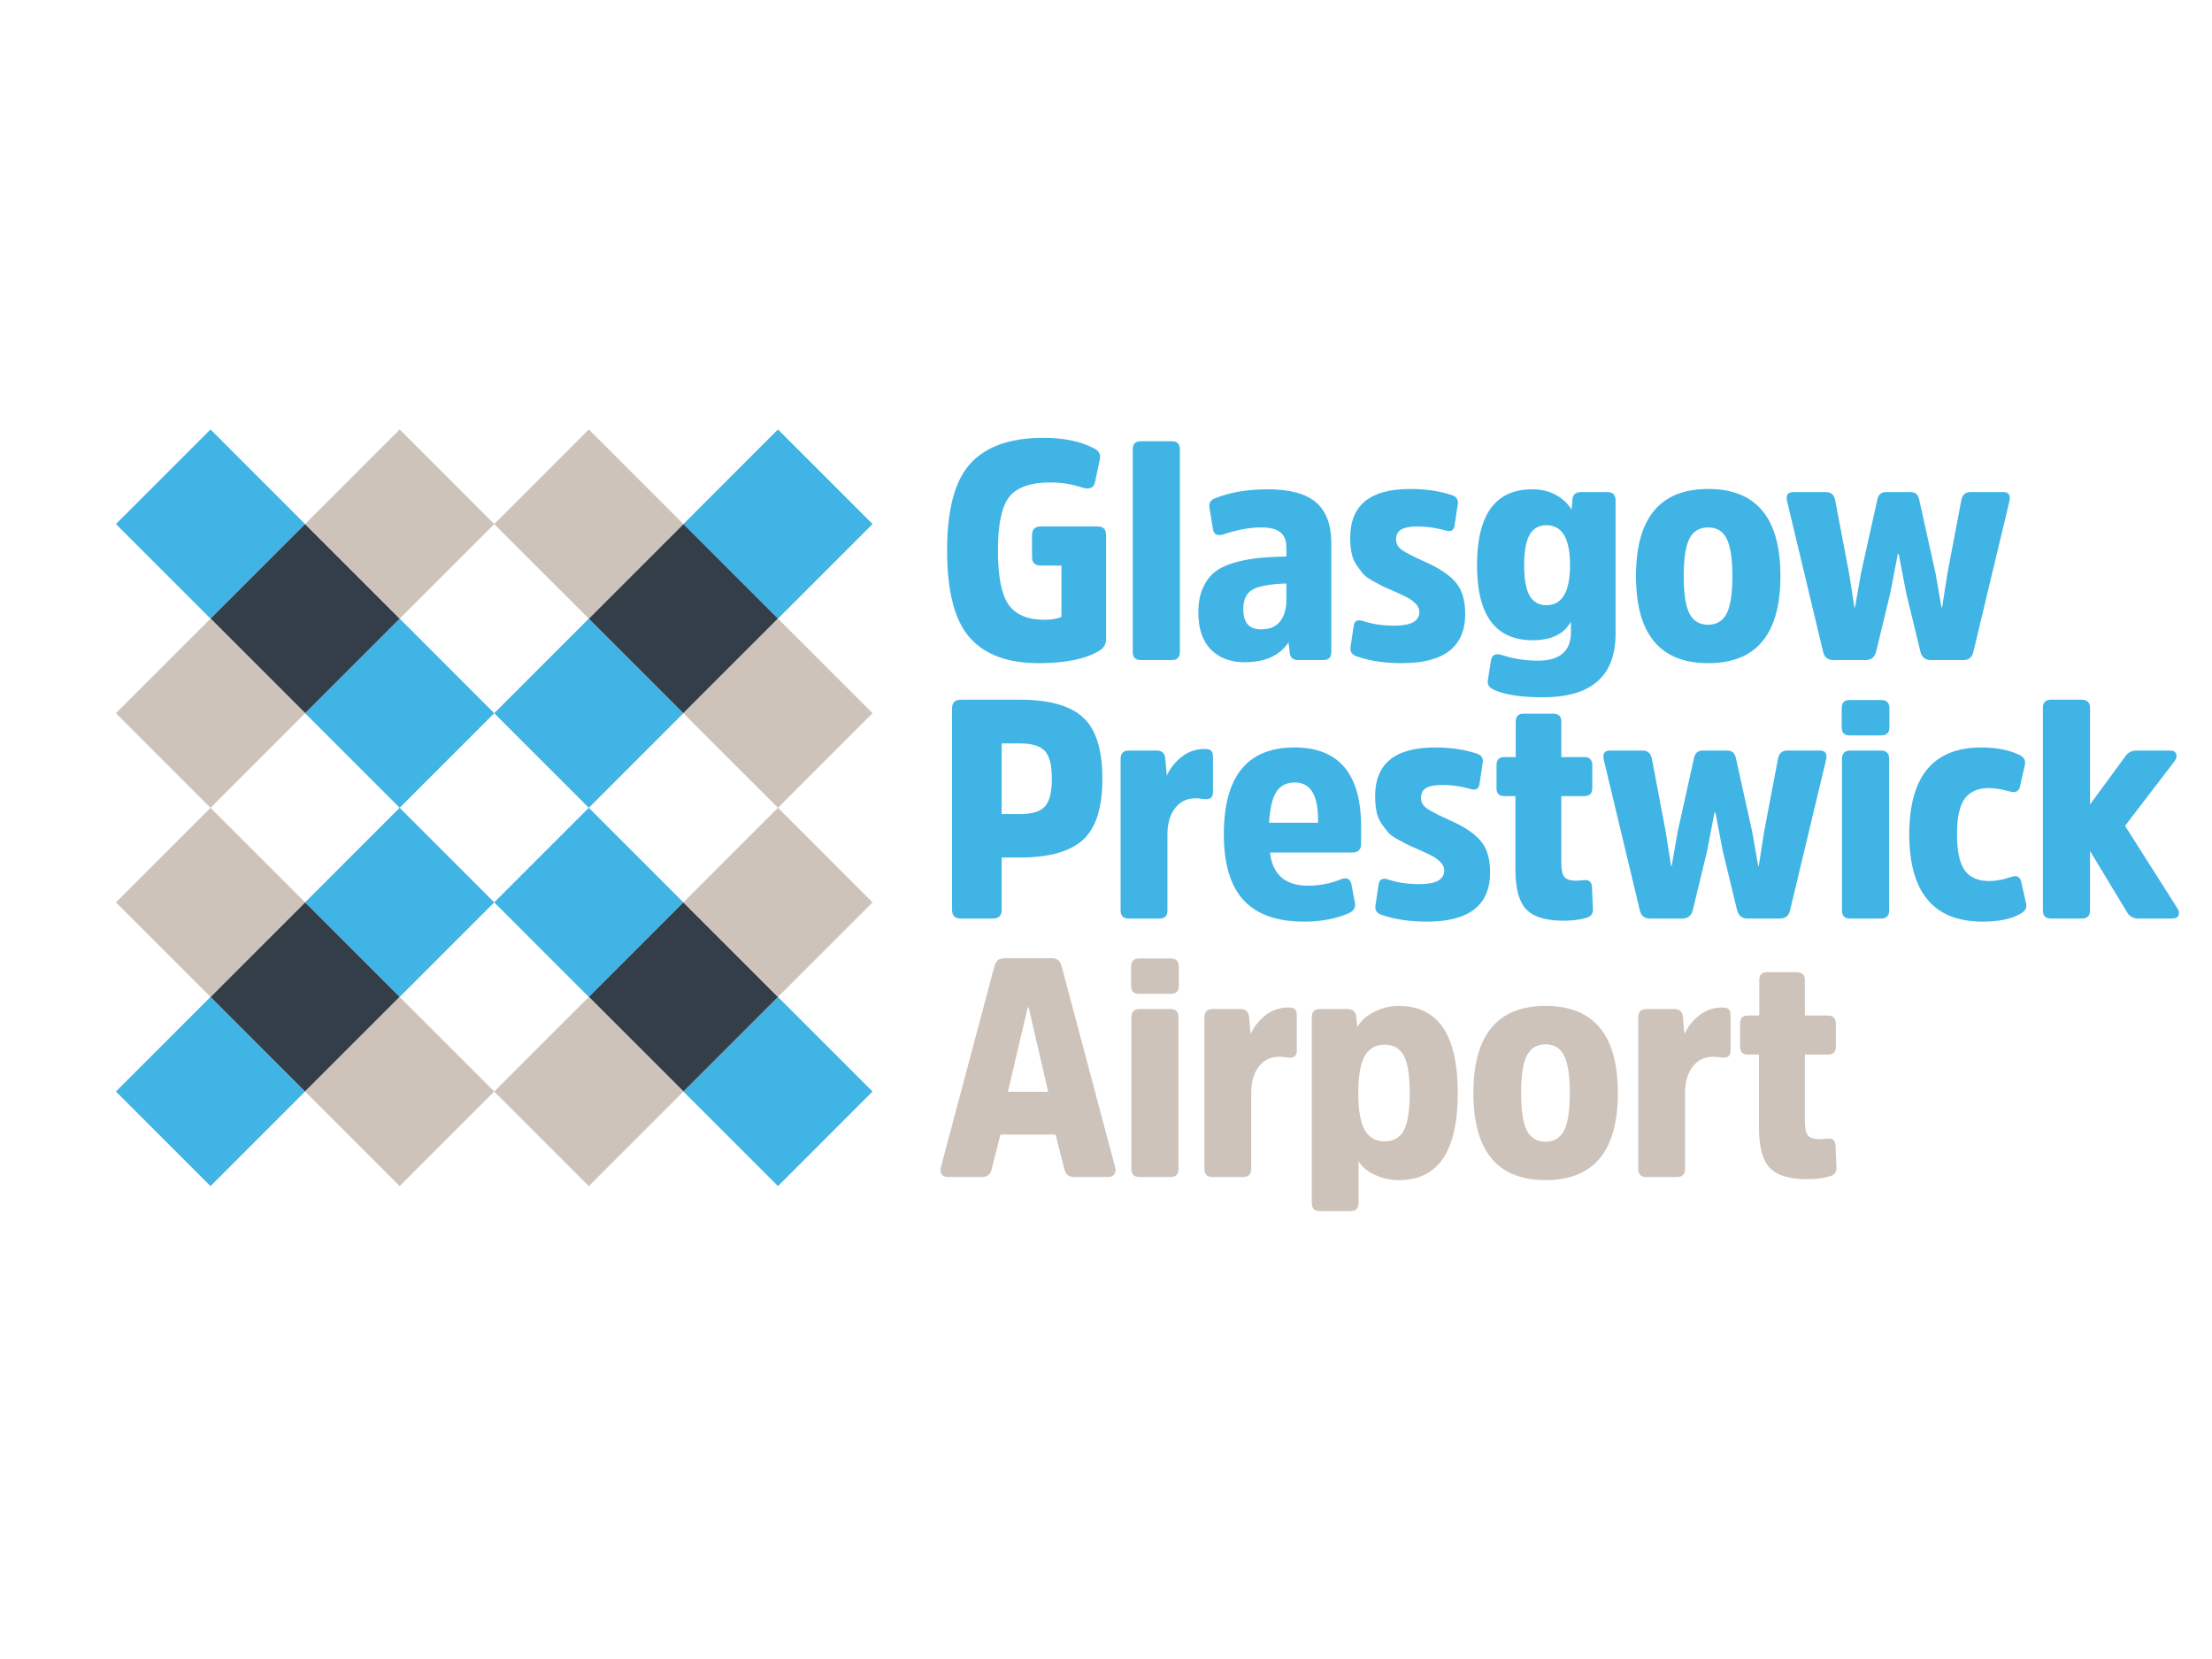 <svg width="252" height="189" viewBox="0 0 252 189" fill="none" xmlns="http://www.w3.org/2000/svg">
<g clip-path="url(#clip0_251_108384)">
<path d="M88.63 48.926L77.857 59.702L88.631 70.476L99.405 59.702L88.63 48.926ZM99.405 124.351L88.63 113.576L77.855 124.351L88.63 135.125L99.405 124.351ZM23.982 48.926L13.207 59.702L23.982 70.476L34.757 59.702L23.982 48.926ZM13.207 124.351L23.982 135.125L34.756 124.351L23.982 113.576L13.207 124.351ZM77.856 81.251L67.081 70.476L56.306 81.251L67.081 92.026L77.856 81.251ZM56.306 81.251L45.532 70.476L34.756 81.251L45.531 92.026L56.306 81.251Z" fill="#40B4E5"/>
<path d="M77.855 102.801L67.08 92.026L56.305 102.801L67.08 113.576L77.855 102.801ZM56.305 102.801L45.531 92.026L34.756 102.801L45.531 113.576L56.305 102.801Z" fill="#40B4E5"/>
<path d="M88.631 70.477L77.856 59.701L67.081 70.477L77.856 81.252L88.631 70.477ZM45.532 70.477L34.757 59.701L23.982 70.477L34.757 81.252L45.532 70.477ZM88.631 113.576L77.856 102.801L67.081 113.576L77.856 124.351L88.631 113.576ZM45.532 113.576L34.757 102.801L23.982 113.576L34.757 124.351L45.532 113.576Z" fill="#333E48"/>
<path d="M67.08 48.926L56.304 59.702L67.079 70.476L77.854 59.702L67.08 48.926ZM99.404 81.251L88.629 70.476L77.853 81.251L88.629 92.026L99.404 81.251Z" fill="#CDC3BB"/>
<path d="M45.531 48.926L34.757 59.702L45.531 70.476L56.306 59.702L45.531 48.926ZM99.405 102.801L88.63 92.026L77.855 102.801L88.63 113.576L99.405 102.801ZM13.207 81.251L23.982 92.026L34.756 81.251L23.982 70.477L13.207 81.251ZM77.856 124.351L67.081 113.576L56.306 124.351L67.081 135.125L77.856 124.351ZM13.207 102.801L23.982 113.575L34.756 102.801L23.982 92.026L13.207 102.801ZM56.306 124.351L45.531 113.576L34.756 124.351L45.531 135.125L56.306 124.351Z" fill="#CDC3BB"/>
<path d="M125.058 59.979C125.693 59.979 126.011 60.308 126.011 60.968V72.797C126.011 73.408 125.73 73.868 125.164 74.173C123.61 75.092 121.327 75.551 118.313 75.551C114.807 75.551 112.193 74.579 110.475 72.637C108.756 70.695 107.897 67.382 107.897 62.698C107.897 58.036 108.785 54.736 110.563 52.793C112.34 50.851 115.112 49.879 118.879 49.879C121.162 49.879 123.058 50.268 124.564 51.045C125.175 51.327 125.423 51.739 125.305 52.28L124.74 54.964C124.6 55.577 124.139 55.776 123.363 55.565C122.168 55.165 120.916 54.962 119.656 54.964C117.395 54.964 115.835 55.513 114.977 56.606C114.118 57.7 113.688 59.731 113.688 62.698C113.688 65.688 114.094 67.753 114.906 68.895C115.718 70.037 117.079 70.607 118.984 70.607C119.761 70.607 120.409 70.501 120.926 70.289V64.429H118.561C117.903 64.429 117.573 64.11 117.573 63.474V60.968C117.573 60.308 117.903 59.979 118.561 59.979H125.058ZM134.414 74.279C134.414 74.892 134.106 75.197 133.494 75.197H129.964C129.352 75.197 129.046 74.892 129.046 74.279V51.186C129.046 50.575 129.352 50.269 129.964 50.269H133.494C134.106 50.269 134.414 50.575 134.414 51.186V74.279ZM146.549 66.476C144.784 66.523 143.523 66.741 142.771 67.129C142.016 67.518 141.64 68.277 141.64 69.406C141.64 70.936 142.311 71.701 143.654 71.701C144.643 71.701 145.371 71.397 145.842 70.784C146.313 70.171 146.549 69.359 146.549 68.348V66.476ZM151.67 74.28C151.67 74.89 151.362 75.197 150.751 75.197H147.926C147.337 75.197 147.007 74.939 146.937 74.42L146.795 73.184C145.784 74.691 144.112 75.445 141.782 75.445C140.181 75.445 138.903 74.963 137.95 73.997C136.998 73.032 136.52 71.619 136.52 69.759C136.52 68.725 136.68 67.829 136.998 67.077C137.316 66.323 137.744 65.716 138.286 65.258C138.827 64.799 139.539 64.434 140.421 64.163C141.314 63.89 142.23 63.701 143.158 63.599C144.101 63.491 145.231 63.427 146.549 63.403V62.38C146.549 61.58 146.32 60.997 145.86 60.632C145.401 60.267 144.665 60.085 143.653 60.085C142.383 60.085 140.935 60.355 139.311 60.897C138.651 61.085 138.274 60.874 138.18 60.261L137.792 57.86C137.696 57.319 137.909 56.954 138.427 56.765C140.144 56.082 142.147 55.742 144.431 55.742C146.949 55.742 148.785 56.242 149.939 57.241C151.092 58.243 151.67 59.802 151.67 61.92V74.28ZM159.719 75.551C157.741 75.551 156.022 75.291 154.563 74.774C154.021 74.61 153.786 74.256 153.857 73.714L154.21 71.348C154.281 70.737 154.645 70.536 155.303 70.749C156.318 71.102 157.505 71.278 158.871 71.278C160.755 71.278 161.696 70.761 161.696 69.724C161.696 69.371 161.555 69.053 161.272 68.771C161.002 68.497 160.692 68.265 160.353 68.082C160.025 67.905 159.459 67.641 158.659 67.288C158.048 67.029 157.628 66.841 157.405 66.724C157.045 66.532 156.686 66.337 156.328 66.141C155.834 65.869 155.481 65.605 155.27 65.346C155.016 65.031 154.774 64.707 154.544 64.374C154.274 63.986 154.087 63.533 153.98 63.016C153.875 62.498 153.822 61.909 153.822 61.249C153.822 57.554 156.092 55.706 160.636 55.706C162.449 55.706 164.038 55.942 165.403 56.412C165.945 56.578 166.168 56.929 166.074 57.472L165.721 59.803C165.65 60.414 165.309 60.626 164.698 60.437C163.615 60.132 162.566 59.978 161.555 59.978C160.685 59.978 160.048 60.09 159.648 60.314C159.248 60.538 159.047 60.921 159.047 61.462C159.047 61.956 159.283 62.362 159.753 62.68C160.224 62.998 161.06 63.428 162.261 63.968C163.839 64.651 165.009 65.416 165.774 66.263C166.539 67.111 166.921 68.336 166.921 69.937C166.921 73.679 164.52 75.551 159.719 75.551ZM176.179 59.837C175.308 59.837 174.666 60.202 174.255 60.932C173.842 61.662 173.636 62.816 173.636 64.393C173.636 65.97 173.842 67.124 174.255 67.852C174.666 68.582 175.308 68.947 176.179 68.947C177.968 68.947 178.863 67.417 178.863 64.358C178.863 61.344 177.968 59.837 176.179 59.837ZM184.053 72.197C184.053 77.022 181.299 79.435 175.791 79.435C173.271 79.435 171.412 79.152 170.212 78.588C169.646 78.352 169.412 77.975 169.506 77.457L169.859 75.232C169.976 74.621 170.364 74.409 171.024 74.598C172.367 75.045 173.774 75.271 175.19 75.268C177.71 75.268 178.968 74.186 178.968 72.019V70.819C178.191 72.232 176.732 72.937 174.59 72.937C170.376 72.937 168.268 70.089 168.268 64.393C168.268 58.625 170.364 55.742 174.555 55.742C175.591 55.742 176.497 55.959 177.274 56.395C178.051 56.83 178.639 57.389 179.039 58.071L179.146 56.836C179.193 56.318 179.534 56.059 180.169 56.059H183.135C183.747 56.059 184.053 56.377 184.053 57.013L184.053 72.197ZM196.707 69.901C197.142 69.053 197.359 67.629 197.359 65.628C197.359 63.628 197.142 62.203 196.707 61.356C196.271 60.508 195.571 60.085 194.607 60.085C193.617 60.085 192.905 60.508 192.469 61.356C192.034 62.203 191.816 63.628 191.816 65.628C191.816 67.629 192.034 69.053 192.469 69.901C192.905 70.748 193.617 71.172 194.607 71.172C195.57 71.172 196.271 70.748 196.707 69.901M186.378 65.628C186.378 59.014 189.121 55.706 194.606 55.706C200.091 55.706 202.833 59.014 202.833 65.628C202.833 72.243 200.091 75.55 194.606 75.55C189.121 75.55 186.378 72.243 186.378 65.628ZM217.651 56.059C218.193 56.059 218.522 56.342 218.64 56.907L220.512 65.347L221.182 69.196H221.254L221.854 65.347L223.442 56.977C223.561 56.365 223.914 56.059 224.502 56.059H228.209C228.846 56.059 229.081 56.413 228.915 57.119L224.819 74.245C224.678 74.88 224.291 75.198 223.655 75.198H219.982C219.346 75.198 218.945 74.88 218.781 74.245L217.157 67.535L216.31 63.121H216.204L215.357 67.535L213.732 74.245C213.567 74.88 213.167 75.198 212.531 75.198H208.859C208.225 75.198 207.836 74.88 207.694 74.245L203.597 57.119C203.433 56.413 203.669 56.059 204.304 56.059H208.012C208.601 56.059 208.953 56.365 209.07 56.977L210.661 65.347L211.26 69.196H211.331L212.002 65.347L213.874 56.907C213.991 56.342 214.321 56.059 214.862 56.059L217.651 56.059ZM116.195 92.745C117.561 92.745 118.508 92.456 119.037 91.88C119.567 91.302 119.831 90.25 119.831 88.719C119.831 87.189 119.567 86.135 119.037 85.558C118.508 84.982 117.561 84.693 116.195 84.693H114.112V92.744L116.195 92.745ZM109.451 104.644C108.791 104.644 108.462 104.314 108.462 103.656V80.703C108.462 80.043 108.791 79.715 109.451 79.715H116.23C119.526 79.715 121.91 80.385 123.38 81.727C124.852 83.069 125.588 85.399 125.588 88.719C125.588 92.014 124.852 94.333 123.38 95.675C121.91 97.017 119.526 97.687 116.23 97.687H114.112V103.656C114.112 104.314 113.782 104.644 113.123 104.644H109.451ZM131.797 85.505C132.361 85.505 132.68 85.8 132.751 86.388L132.927 88.365C133.28 87.565 133.833 86.858 134.586 86.247C135.34 85.635 136.234 85.328 137.27 85.328C137.624 85.328 137.864 85.4 137.994 85.541C138.123 85.682 138.188 85.918 138.188 86.247V90.237C138.188 90.778 137.929 91.049 137.411 91.049C137.294 91.049 137.112 91.032 136.864 90.996C136.648 90.964 136.429 90.946 136.211 90.944C135.223 90.944 134.44 91.32 133.862 92.074C133.286 92.827 132.998 93.827 132.998 95.074V103.725C132.998 104.338 132.691 104.644 132.08 104.644H128.584C127.971 104.644 127.665 104.338 127.665 103.725V86.458C127.665 85.824 127.971 85.505 128.584 85.505H131.797ZM145.409 90.202C144.95 90.908 144.673 92.085 144.579 93.733H150.158V93.38C150.158 90.555 149.274 89.142 147.509 89.142C146.568 89.142 145.868 89.495 145.409 90.201M152.805 100.159C153.464 99.924 153.853 100.137 153.972 100.795L154.36 102.878C154.454 103.397 154.218 103.785 153.654 104.043C152.171 104.679 150.476 104.997 148.569 104.997C145.485 104.997 143.19 104.185 141.683 102.561C140.176 100.936 139.424 98.429 139.424 95.04C139.424 88.449 142.106 85.152 147.474 85.152C152.535 85.152 155.065 88.166 155.065 94.192V96.134C155.065 96.793 154.725 97.123 154.042 97.123H144.685C144.968 99.641 146.414 100.901 149.028 100.901C150.345 100.901 151.606 100.654 152.805 100.159ZM162.557 104.997C160.579 104.997 158.86 104.737 157.402 104.22C156.859 104.056 156.625 103.703 156.695 103.162L157.049 100.795C157.119 100.183 157.484 99.982 158.143 100.195C159.156 100.548 160.343 100.724 161.71 100.724C163.593 100.724 164.534 100.207 164.534 99.17C164.534 98.817 164.393 98.501 164.11 98.218C163.84 97.944 163.531 97.712 163.193 97.529C162.863 97.353 162.298 97.088 161.497 96.734C160.886 96.475 160.466 96.287 160.244 96.17C159.883 95.978 159.524 95.783 159.166 95.587C158.672 95.317 158.321 95.052 158.108 94.792C157.855 94.478 157.613 94.154 157.384 93.822C157.113 93.433 156.925 92.979 156.82 92.461C156.714 91.944 156.66 91.355 156.66 90.697C156.66 87 158.932 85.153 163.476 85.153C165.287 85.153 166.876 85.388 168.242 85.858C168.783 86.024 169.006 86.377 168.914 86.918L168.559 89.249C168.488 89.861 168.147 90.072 167.536 89.885C166.453 89.578 165.405 89.424 164.393 89.424C163.523 89.424 162.887 89.537 162.486 89.76C162.086 89.985 161.885 90.367 161.885 90.908C161.885 91.402 162.121 91.809 162.592 92.126C163.062 92.444 163.899 92.874 165.1 93.416C166.677 94.097 167.846 94.862 168.612 95.709C169.377 96.558 169.759 97.783 169.759 99.383C169.759 103.125 167.36 104.997 162.557 104.997ZM177.87 90.696V98.253C177.87 99.076 177.987 99.63 178.222 99.912C178.458 100.194 178.907 100.335 179.566 100.335C179.725 100.332 179.884 100.32 180.041 100.3C180.2 100.281 180.359 100.27 180.519 100.266C181.06 100.218 181.343 100.501 181.366 101.112L181.472 103.62C181.495 104.091 181.236 104.409 180.695 104.573C179.965 104.785 179.106 104.891 178.117 104.891C176.116 104.891 174.704 104.461 173.88 103.602C173.057 102.744 172.643 101.231 172.643 99.064V90.696H171.372C170.785 90.696 170.49 90.401 170.49 89.814V87.165C170.49 86.553 170.785 86.248 171.372 86.248H172.679V82.186C172.679 81.598 172.985 81.304 173.598 81.304H176.918C177.552 81.304 177.87 81.598 177.87 82.186V86.248H180.483C181.095 86.248 181.401 86.564 181.401 87.2V89.778C181.401 90.39 181.095 90.696 180.483 90.696H177.87ZM196.767 85.505C197.308 85.505 197.638 85.788 197.755 86.353L199.627 94.793L200.298 98.642H200.369L200.968 94.793L202.558 86.423C202.675 85.812 203.029 85.505 203.617 85.505H207.325C207.96 85.505 208.196 85.859 208.031 86.565L203.934 103.692C203.794 104.326 203.405 104.644 202.769 104.644H199.098C198.461 104.644 198.061 104.326 197.897 103.691L196.273 96.981L195.424 92.568H195.319L194.471 96.981L192.848 103.691C192.683 104.326 192.283 104.644 191.647 104.644H187.974C187.339 104.644 186.951 104.326 186.81 103.691L182.713 86.566C182.549 85.859 182.784 85.506 183.42 85.506H187.127C187.716 85.506 188.069 85.812 188.186 86.423L189.775 94.793L190.375 98.642H190.447L191.118 94.793L192.99 86.353C193.105 85.788 193.437 85.505 193.977 85.505H196.767ZM215.215 103.726C215.215 104.337 214.908 104.643 214.297 104.643H210.764C210.154 104.643 209.847 104.337 209.847 103.726V86.459C209.847 85.823 210.153 85.506 210.764 85.506H214.297C214.908 85.506 215.215 85.823 215.215 86.459V103.726ZM215.25 82.858C215.25 83.469 214.943 83.775 214.331 83.775H210.694C210.106 83.775 209.812 83.469 209.812 82.858V80.703C209.812 80.068 210.107 79.75 210.694 79.75H214.331C214.943 79.75 215.25 80.068 215.25 80.703V82.858ZM225.738 85.152C227.433 85.152 228.87 85.435 230.047 86C230.588 86.259 230.8 86.636 230.682 87.13L230.117 89.636C229.976 90.179 229.588 90.354 228.952 90.167C228.011 89.907 227.222 89.778 226.586 89.778C225.339 89.778 224.421 90.179 223.833 90.979C223.244 91.779 222.949 93.132 222.949 95.039C222.949 96.969 223.244 98.34 223.833 99.154C224.421 99.966 225.339 100.372 226.586 100.372C227.388 100.372 228.223 100.218 229.094 99.913C229.728 99.677 230.117 99.853 230.259 100.442L230.824 102.948C230.941 103.42 230.718 103.809 230.153 104.114C229.117 104.703 227.692 104.996 225.881 104.996C220.301 104.996 217.511 101.678 217.511 95.039C217.511 88.448 220.253 85.152 225.739 85.152M243.612 104.644C243.024 104.644 242.589 104.396 242.306 103.902L238.104 96.946V103.727C238.104 104.338 237.785 104.644 237.151 104.644H233.655C233.042 104.644 232.736 104.338 232.736 103.727V80.633C232.736 80.02 233.042 79.714 233.655 79.714H237.151C237.785 79.714 238.104 80.02 238.104 80.633V91.65L242.094 86.212C242.4 85.741 242.835 85.505 243.401 85.505H247.248C247.602 85.505 247.826 85.634 247.92 85.894C248.014 86.153 247.955 86.422 247.744 86.706L242.093 94.085L248.062 103.478C248.25 103.785 248.291 104.055 248.185 104.291C248.08 104.527 247.849 104.644 247.496 104.644L243.612 104.644Z" fill="#40B4E5"/>
<path d="M119.411 124.38L117.187 114.775H117.082L114.821 124.38H119.411ZM119.694 109.161C120.094 109.161 120.383 109.237 120.559 109.389C120.736 109.543 120.871 109.797 120.965 110.15L127.037 132.961C127.133 133.291 127.104 133.56 126.951 133.773C126.797 133.984 126.556 134.091 126.227 134.091H122.378C121.765 134.091 121.388 133.785 121.248 133.173L120.258 129.254H113.973L112.985 133.173C112.843 133.785 112.479 134.091 111.89 134.091H108.006C107.676 134.091 107.436 133.984 107.282 133.773C107.129 133.56 107.1 133.291 107.194 132.961L113.268 110.15C113.362 109.797 113.497 109.544 113.674 109.39C113.85 109.237 114.15 109.161 114.574 109.161L119.694 109.161ZM134.258 133.173C134.258 133.784 133.952 134.09 133.34 134.09H129.808C129.196 134.09 128.89 133.784 128.89 133.173V115.906C128.89 115.27 129.196 114.951 129.808 114.951H133.34C133.952 114.951 134.258 115.27 134.258 115.906L134.258 133.173ZM134.293 112.303C134.293 112.915 133.987 113.222 133.375 113.222H129.739C129.15 113.222 128.855 112.915 128.855 112.303V110.149C128.855 109.514 129.15 109.195 129.739 109.195H133.375C133.987 109.195 134.293 109.513 134.293 110.149V112.303ZM141.343 114.952C141.909 114.952 142.228 115.247 142.298 115.834L142.474 117.813C142.827 117.011 143.381 116.305 144.133 115.694C144.886 115.081 145.78 114.776 146.817 114.776C147.17 114.776 147.412 114.846 147.541 114.987C147.67 115.127 147.735 115.363 147.735 115.693V119.683C147.735 120.224 147.475 120.495 146.958 120.495C146.84 120.495 146.657 120.478 146.411 120.443C146.194 120.41 145.976 120.392 145.757 120.39C144.769 120.39 143.986 120.767 143.409 121.52C142.833 122.273 142.544 123.273 142.544 124.522V133.173C142.544 133.784 142.238 134.091 141.626 134.091H138.131C137.52 134.091 137.212 133.784 137.212 133.173V115.905C137.212 115.27 137.519 114.952 138.131 114.952L141.343 114.952ZM155.481 128.741C155.975 129.6 156.728 130.029 157.741 130.029C158.752 130.029 159.482 129.612 159.929 128.777C160.378 127.941 160.601 126.522 160.601 124.521C160.601 122.52 160.378 121.102 159.929 120.266C159.482 119.43 158.752 119.013 157.741 119.013C156.728 119.013 155.975 119.442 155.481 120.301C154.987 121.16 154.739 122.567 154.739 124.521C154.739 126.475 154.987 127.881 155.481 128.741M154.633 117C155.01 116.317 155.645 115.747 156.541 115.287C157.413 114.834 158.382 114.598 159.365 114.599C163.837 114.599 166.075 117.906 166.075 124.521C166.075 131.136 163.849 134.443 159.4 134.443C158.411 134.443 157.488 134.244 156.629 133.844C155.769 133.443 155.151 132.924 154.774 132.29V137.057C154.774 137.668 154.468 137.974 153.857 137.974H150.361C149.75 137.974 149.443 137.668 149.443 137.057V115.905C149.443 115.27 149.75 114.951 150.361 114.951H153.468C154.079 114.951 154.421 115.211 154.491 115.728L154.633 117ZM178.185 128.794C178.62 127.947 178.837 126.522 178.837 124.521C178.837 122.52 178.62 121.096 178.185 120.248C177.748 119.401 177.049 118.977 176.083 118.977C175.095 118.977 174.382 119.401 173.947 120.248C173.512 121.096 173.293 122.52 173.293 124.521C173.293 126.522 173.512 127.947 173.947 128.794C174.382 129.641 175.095 130.065 176.083 130.065C177.049 130.065 177.748 129.641 178.185 128.794ZM167.855 124.521C167.855 117.906 170.598 114.599 176.083 114.599C181.568 114.599 184.312 117.906 184.312 124.521C184.312 131.136 181.568 134.443 176.083 134.443C170.598 134.443 167.855 131.136 167.855 124.521ZM190.767 114.952C191.332 114.952 191.65 115.247 191.721 115.834L191.897 117.813C192.25 117.011 192.804 116.305 193.556 115.694C194.309 115.081 195.205 114.776 196.24 114.776C196.593 114.776 196.835 114.846 196.964 114.987C197.093 115.127 197.159 115.363 197.159 115.693V119.683C197.159 120.224 196.899 120.495 196.38 120.495C196.263 120.495 196.081 120.478 195.835 120.443C195.619 120.41 195.4 120.392 195.181 120.39C194.192 120.39 193.409 120.767 192.832 121.52C192.256 122.273 191.969 123.273 191.969 124.522V133.173C191.969 133.784 191.662 134.091 191.05 134.091H187.554C186.942 134.091 186.636 133.784 186.636 133.173V115.905C186.636 115.27 186.942 114.952 187.554 114.952L190.767 114.952ZM205.617 120.143V127.699C205.617 128.523 205.735 129.077 205.971 129.358C206.207 129.641 206.654 129.782 207.312 129.782C207.407 129.782 207.566 129.77 207.79 129.747C207.948 129.728 208.107 129.716 208.266 129.711C208.807 129.664 209.09 129.947 209.114 130.559L209.219 133.067C209.244 133.537 208.985 133.855 208.442 134.021C207.712 134.232 206.855 134.338 205.865 134.338C203.864 134.338 202.451 133.908 201.627 133.049C200.804 132.19 200.392 130.677 200.392 128.511V120.143H199.12C198.532 120.143 198.237 119.848 198.237 119.259V116.612C198.237 115.999 198.532 115.694 199.12 115.694H200.427V111.632C200.427 111.045 200.732 110.75 201.345 110.75H204.665C205.301 110.75 205.617 111.045 205.617 111.632V115.694H208.231C208.842 115.694 209.149 116.011 209.149 116.647V119.225C209.149 119.836 208.842 120.143 208.231 120.143H205.617Z" fill="#CDC3BB"/>
</g>
<defs>
<clipPath id="clip0_251_108384">
<rect width="252" height="189" fill="white" transform="matrix(-1 0 0 1 252 0)"/>
</clipPath>
</defs>
</svg>
